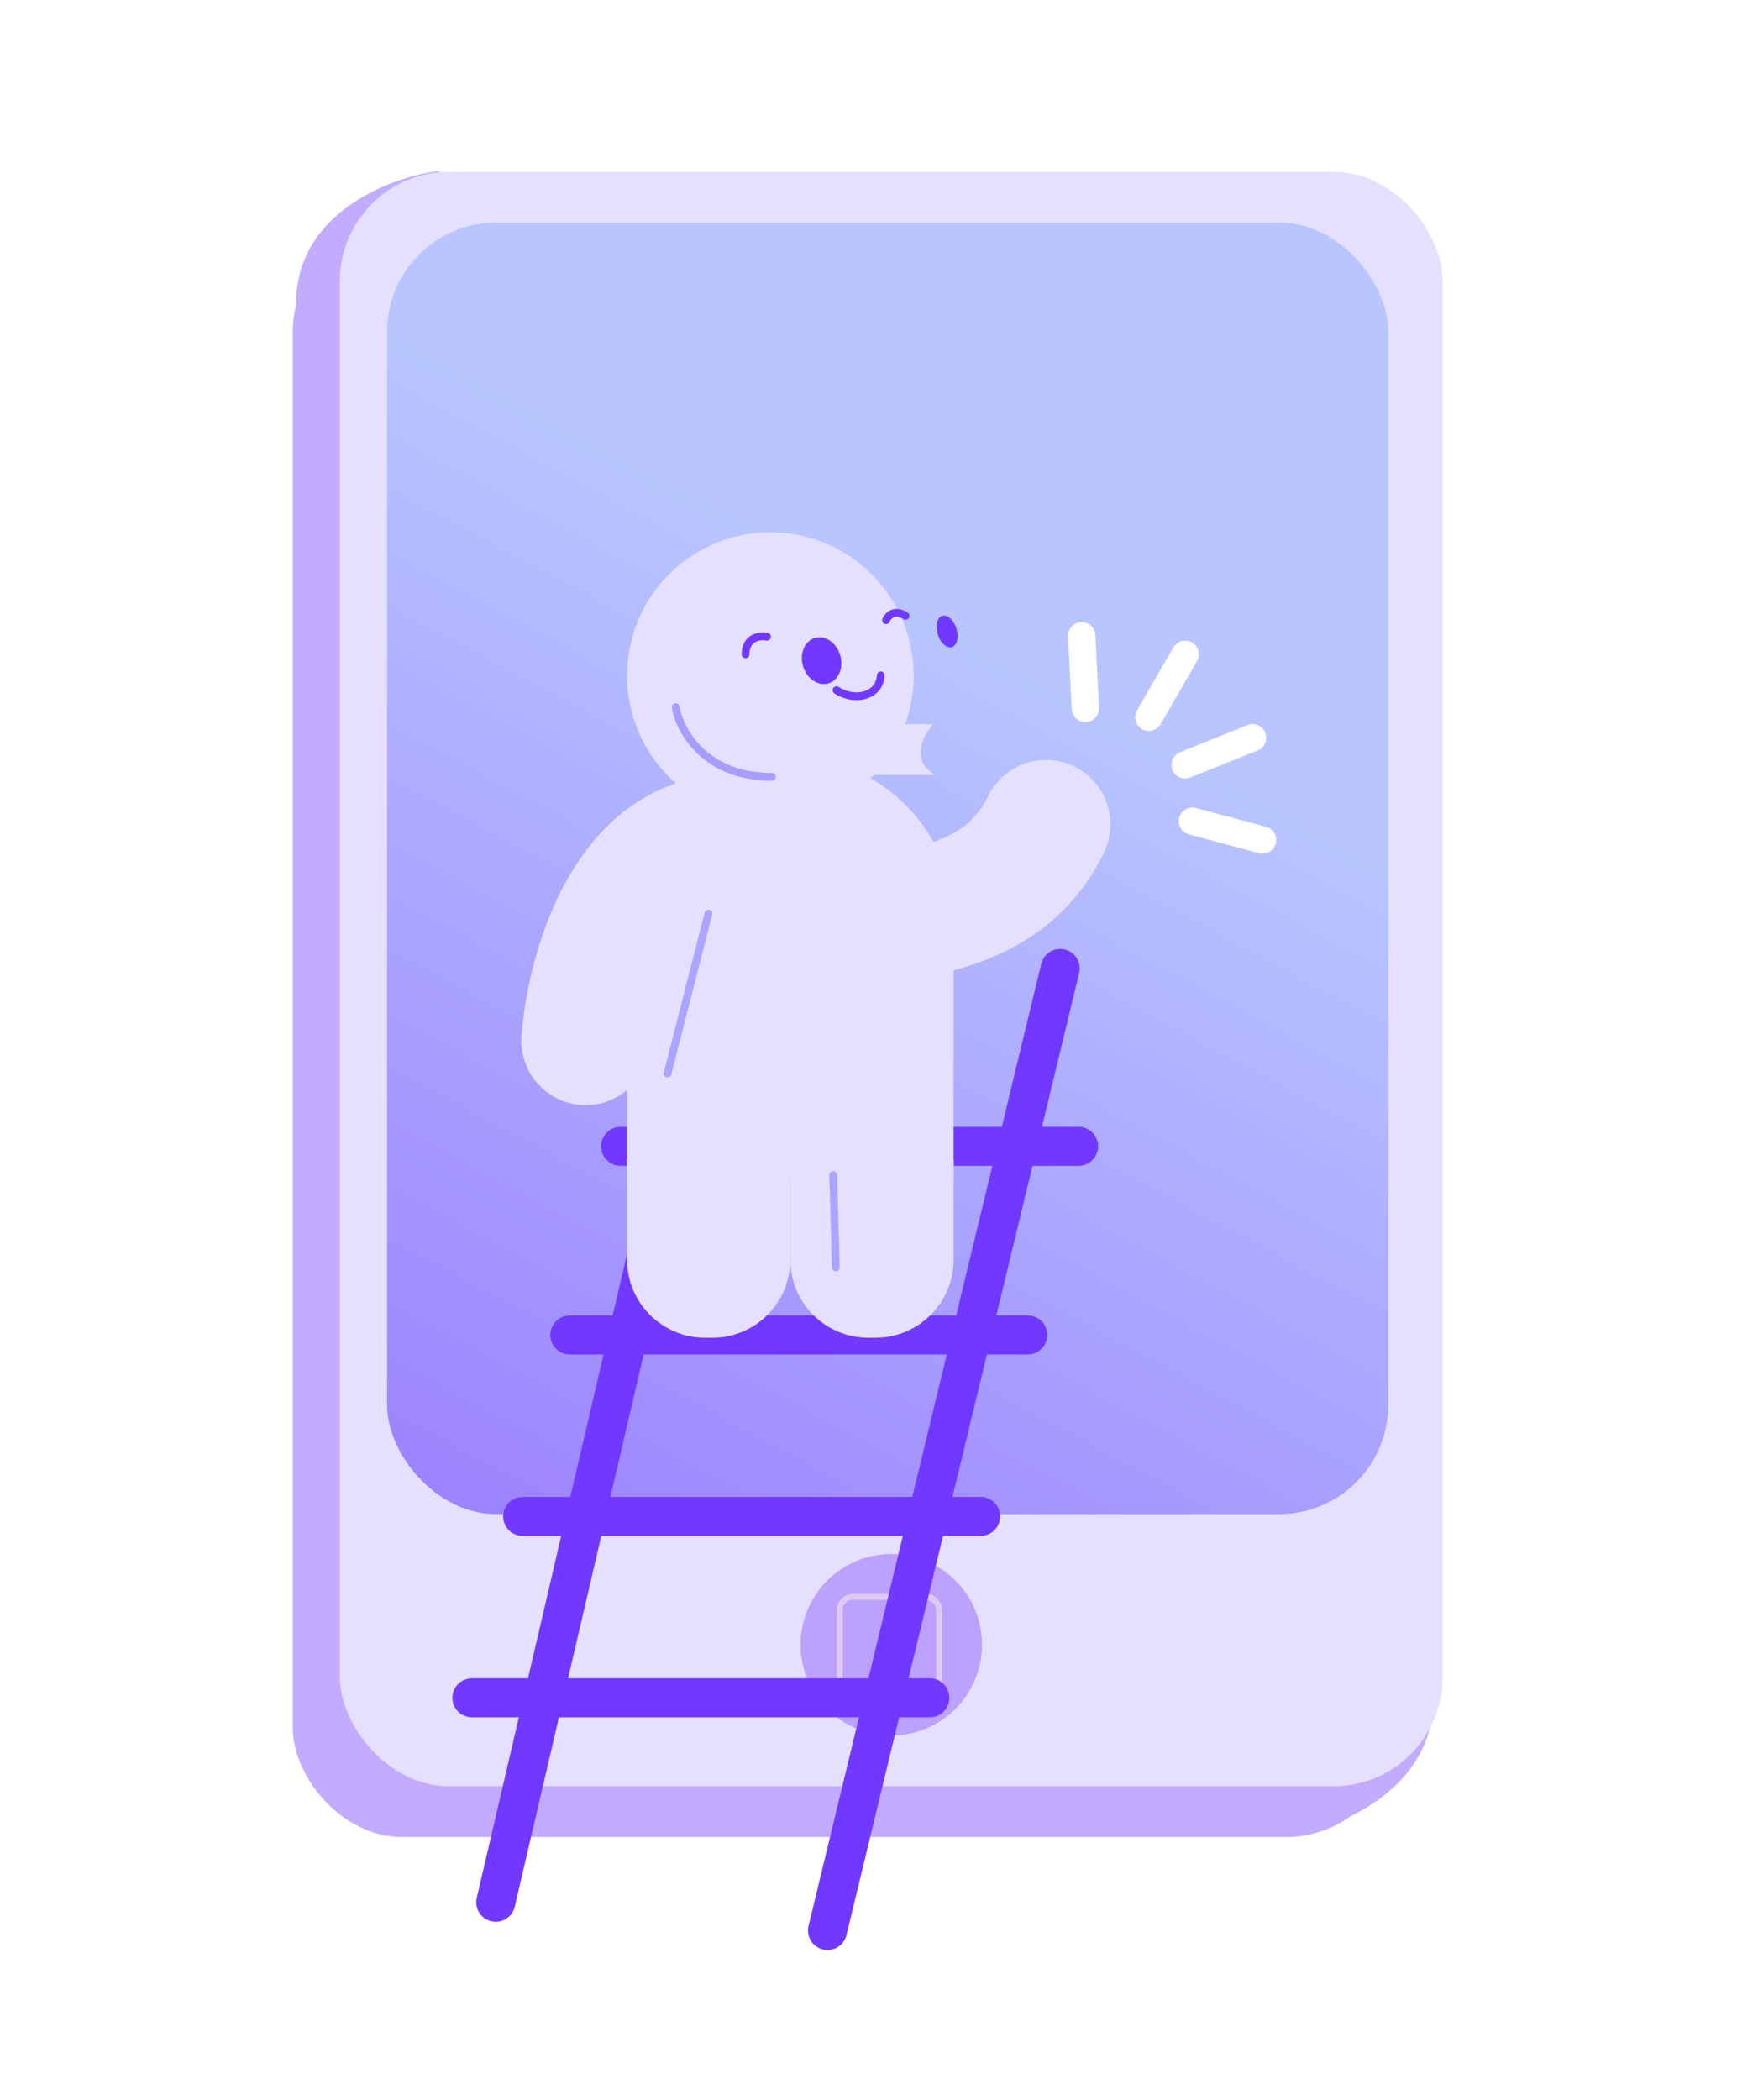<?xml version="1.0" encoding="UTF-8" standalone="no"?>
<svg
   width="445"
   height="538"
   viewBox="0 0 445 538"
   fill="none"
   version="1.1"
   id="svg272"
   sodipodi:docname="ladder.svg"
   inkscape:version="1.2.2 (b0a84865, 2022-12-01)"
   xmlns:inkscape="http://www.inkscape.org/namespaces/inkscape"
   xmlns:sodipodi="http://sodipodi.sourceforge.net/DTD/sodipodi-0.dtd"
   xmlns="http://www.w3.org/2000/svg"
   xmlns:svg="http://www.w3.org/2000/svg">
  <sodipodi:namedview
     id="namedview274"
     pagecolor="#ffffff"
     bordercolor="#999999"
     borderopacity="1"
     inkscape:showpageshadow="0"
     inkscape:pageopacity="0"
     inkscape:pagecheckerboard="0"
     inkscape:deskcolor="#d1d1d1"
     showgrid="false"
     inkscape:zoom="0.43866171"
     inkscape:cx="222.26695"
     inkscape:cy="269"
     inkscape:window-width="1280"
     inkscape:window-height="430"
     inkscape:window-x="0"
     inkscape:window-y="33"
     inkscape:window-maximized="0"
     inkscape:current-layer="svg272" />
  <path
     d="M111.245 44.464C99.783 46.168 76.766 55.059 76.394 76.991L111.245 44.464Z"
     fill="#C3ACFF"
     stroke="#C3ACFF"
     id="path134" />
  <path
     d="M330.568 469.636C342.489 467.835 366.426 458.436 366.812 435.25L330.568 469.636Z"
     fill="#C3ACFF"
     stroke="#C3ACFF"
     id="path136" />
  <rect
     x="75"
     y="57.01"
     width="282.518"
     height="413.554"
     rx="28"
     fill="#C3ACFF"
     id="rect138" />
  <rect
     x="87.082"
     y="44"
     width="282.518"
     height="413.554"
     rx="28"
     fill="#E5E0FF"
     id="rect140" />
  <rect
     x="355.66"
     y="387.854"
     width="256.496"
     height="330.843"
     rx="28"
     transform="rotate(-180 355.66 387.854)"
     fill="url(#paint0_linear_893_3156)"
     fill-opacity="0.7"
     id="rect142" />
  <path
     d="M204.5 166C205.333 163.5 208.2 158.5 213 158.5"
     stroke="#7139FF"
     stroke-width="17"
     stroke-linecap="round"
     id="path144" />
  <circle
     cx="228.341"
     cy="421.31"
     r="23.233"
     fill="#BCA1FF"
     id="circle146" />
  <rect
     x="215.148"
     y="409.049"
     width="25.451"
     height="25.451"
     rx="3.25"
     stroke="#DECAF1"
     stroke-width="1.5"
     id="rect148" />
  <line
     x1="183.519"
     y1="245.167"
     x2="127.005"
     y2="487.267"
     stroke="#7139FF"
     stroke-width="10"
     stroke-linecap="round"
     id="line150" />
  <path
     d="M271.609 248.073L211.998 494.5"
     stroke="#7139FF"
     stroke-width="10"
     stroke-linecap="round"
     id="path152" />
  <line
     x1="120.894"
     y1="434.897"
     x2="238.213"
     y2="434.897"
     stroke="#7139FF"
     stroke-width="10"
     stroke-linecap="round"
     id="line154" />
  <line
     x1="145.985"
     y1="341.964"
     x2="263.304"
     y2="341.964"
     stroke="#7139FF"
     stroke-width="10"
     stroke-linecap="round"
     id="line156" />
  <line
     x1="158.996"
     y1="293.639"
     x2="276.315"
     y2="293.639"
     stroke="#7139FF"
     stroke-width="10"
     stroke-linecap="round"
     id="line158" />
  <line
     x1="133.903"
     y1="388.43"
     x2="251.222"
     y2="388.43"
     stroke="#7139FF"
     stroke-width="10"
     stroke-linecap="round"
     id="line160" />
  <g
     filter="url(#filter0_d_893_3156)"
     id="g180">
    <circle
       cx="208.362"
       cy="168.066"
       r="36.709"
       fill="#E5E0FF"
       id="circle162" />
    <path
       d="M202 162.594C202 159.094 204.5 157.594 207.5 158.094"
       stroke="#7139FF"
       stroke-width="2"
       stroke-linecap="round"
       id="path164" />
    <path
       d="M238 153.865C238.998 151.682 241.103 151.514 242.973 152.746"
       stroke="#7139FF"
       stroke-width="2"
       stroke-linecap="round"
       id="path166" />
    <path
       d="M171.653 230.797C171.653 207.7 190.377 188.977 213.473 188.977V188.977C236.57 188.977 255.294 207.7 255.294 230.797V296.779H171.653V230.797Z"
       fill="#E5E0FF"
       id="path168" />
    <path
       d="M227.412 233.161C242.282 228.008 267.374 229.867 278.99 206.169"
       stroke="#E5E0FF"
       stroke-width="33"
       stroke-linecap="round"
       id="path170" />
    <path
       d="M161.057 261.587C162.194 246.281 170.155 214.624 192.902 210.442"
       stroke="#E5E0FF"
       stroke-width="33"
       stroke-linecap="round"
       id="path172" />
    <path
       d="M171.653 292.132H213.473V317.67C213.473 328.715 204.519 337.67 193.473 337.67H191.653C180.608 337.67 171.653 328.715 171.653 317.67V292.132Z"
       fill="#E5E0FF"
       id="path174" />
    <path
       d="M213.472 292.132H255.292V317.67C255.292 328.715 246.338 337.67 235.292 337.67H233.472C222.426 337.67 213.472 328.715 213.472 317.67V292.132Z"
       fill="#E5E0FF"
       id="path176" />
    <path
       d="M225.296 171.788C230.151 174.921 236.399 173.188 236.636 168"
       stroke="#7139FF"
       stroke-width="2"
       stroke-linecap="round"
       id="path178" />
  </g>
  <g
     filter="url(#filter1_f_893_3156)"
     id="g184">
    <path
       d="M277.127 162.839L278.056 181.425"
       stroke="white"
       stroke-width="7"
       stroke-linecap="round"
       id="path182" />
  </g>
  <g
     filter="url(#filter2_f_893_3156)"
     id="g188">
    <path
       d="M303.627 167.602L294.322 183.719"
       stroke="white"
       stroke-width="7"
       stroke-linecap="round"
       id="path186" />
  </g>
  <g
     filter="url(#filter3_f_893_3156)"
     id="g192">
    <path
       d="M320.885 188.976L303.618 195.918"
       stroke="white"
       stroke-width="7"
       stroke-linecap="round"
       id="path190" />
  </g>
  <g
     filter="url(#filter4_f_893_3156)"
     id="g196">
    <path
       d="M323.449 215.168L305.473 210.351"
       stroke="white"
       stroke-width="7"
       stroke-linecap="round"
       id="path194" />
  </g>
  <path
     d="M277.127 162.839L278.056 181.425"
     stroke="white"
     stroke-width="6"
     stroke-linecap="round"
     id="path198" />
  <path
     d="M303.627 167.602L294.322 183.719"
     stroke="white"
     stroke-width="6"
     stroke-linecap="round"
     id="path200" />
  <path
     d="M320.885 188.976L303.618 195.918"
     stroke="white"
     stroke-width="6"
     stroke-linecap="round"
     id="path202" />
  <path
     d="M323.449 215.168L305.473 210.351"
     stroke="white"
     stroke-width="6"
     stroke-linecap="round"
     id="path204" />
  <path
     d="M180 201C184.4 197.4 181.833 191.5 180 189H201L206 201H180Z"
     fill="#E5E0FF"
     stroke="#E5E0FF"
     id="path206" />
  <path
     d="M238 198C233.262 194.4 236.026 188.5 238 186H215.385L210 198H238Z"
     fill="#E5E0FF"
     stroke="#E5E0FF"
     id="path208" />
  <ellipse
     cx="210.487"
     cy="169.236"
     rx="4.964"
     ry="6.075"
     transform="rotate(-16.535 210.487 169.236)"
     fill="#7139FF"
     id="ellipse210" />
  <ellipse
     cx="242.631"
     cy="161.75"
     rx="2.502"
     ry="4.198"
     transform="rotate(-17.195 242.631 161.75)"
     fill="#7139FF"
     id="ellipse212" />
  <path
     d="M171 275L181.5 234"
     stroke="#ABA5FF"
     stroke-width="2"
     stroke-linecap="round"
     id="path214" />
  <path
     d="M214.126 324.658L213.47 301.001"
     stroke="#ABA5FF"
     stroke-width="2"
     stroke-linecap="round"
     id="path216" />
  <path
     d="M173.121 181.151C173.575 185.021 179 198.982 197.731 198.982"
     stroke="#A59EFF"
     stroke-width="2"
     stroke-linecap="round"
     id="path218" />
  <defs
     id="defs270">
    <filter
       id="filter0_d_893_3156"
       x="116.756"
       y="119.558"
       width="184.538"
       height="239.912"
       filterUnits="userSpaceOnUse"
       color-interpolation-filters="sRGB">
      <feFlood
         flood-opacity="0"
         result="BackgroundImageFix"
         id="feFlood220" />
      <feColorMatrix
         in="SourceAlpha"
         type="matrix"
         values="0 0 0 0 0 0 0 0 0 0 0 0 0 0 0 0 0 0 127 0"
         result="hardAlpha"
         id="feColorMatrix222" />
      <feOffset
         dx="-11"
         dy="5"
         id="feOffset224" />
      <feGaussianBlur
         stdDeviation="8.4"
         id="feGaussianBlur226" />
      <feComposite
         in2="hardAlpha"
         operator="out"
         id="feComposite228" />
      <feColorMatrix
         type="matrix"
         values="0 0 0 0 0.444 0 0 0 0 0.225 0 0 0 0 1 0 0 0 0.2 0"
         id="feColorMatrix230" />
      <feBlend
         mode="normal"
         in2="BackgroundImageFix"
         result="effect1_dropShadow_893_3156"
         id="feBlend232" />
      <feBlend
         mode="normal"
         in="SourceGraphic"
         in2="effect1_dropShadow_893_3156"
         result="shape"
         id="feBlend234" />
    </filter>
    <filter
       id="filter1_f_893_3156"
       x="269.627"
       y="155.339"
       width="15.93"
       height="33.587"
       filterUnits="userSpaceOnUse"
       color-interpolation-filters="sRGB">
      <feFlood
         flood-opacity="0"
         result="BackgroundImageFix"
         id="feFlood237" />
      <feBlend
         mode="normal"
         in="SourceGraphic"
         in2="BackgroundImageFix"
         result="shape"
         id="feBlend239" />
      <feGaussianBlur
         stdDeviation="2"
         result="effect1_foregroundBlur_893_3156"
         id="feGaussianBlur241" />
    </filter>
    <filter
       id="filter2_f_893_3156"
       x="286.821"
       y="160.101"
       width="24.306"
       height="31.118"
       filterUnits="userSpaceOnUse"
       color-interpolation-filters="sRGB">
      <feFlood
         flood-opacity="0"
         result="BackgroundImageFix"
         id="feFlood244" />
      <feBlend
         mode="normal"
         in="SourceGraphic"
         in2="BackgroundImageFix"
         result="shape"
         id="feBlend246" />
      <feGaussianBlur
         stdDeviation="2"
         result="effect1_foregroundBlur_893_3156"
         id="feGaussianBlur248" />
    </filter>
    <filter
       id="filter3_f_893_3156"
       x="296.117"
       y="181.475"
       width="32.269"
       height="21.944"
       filterUnits="userSpaceOnUse"
       color-interpolation-filters="sRGB">
      <feFlood
         flood-opacity="0"
         result="BackgroundImageFix"
         id="feFlood251" />
      <feBlend
         mode="normal"
         in="SourceGraphic"
         in2="BackgroundImageFix"
         result="shape"
         id="feBlend253" />
      <feGaussianBlur
         stdDeviation="2"
         result="effect1_foregroundBlur_893_3156"
         id="feGaussianBlur255" />
    </filter>
    <filter
       id="filter4_f_893_3156"
       x="297.973"
       y="202.85"
       width="32.977"
       height="19.818"
       filterUnits="userSpaceOnUse"
       color-interpolation-filters="sRGB">
      <feFlood
         flood-opacity="0"
         result="BackgroundImageFix"
         id="feFlood258" />
      <feBlend
         mode="normal"
         in="SourceGraphic"
         in2="BackgroundImageFix"
         result="shape"
         id="feBlend260" />
      <feGaussianBlur
         stdDeviation="2"
         result="effect1_foregroundBlur_893_3156"
         id="feGaussianBlur262" />
    </filter>
    <linearGradient
       id="paint0_linear_893_3156"
       x1="597.752"
       y1="286.557"
       x2="432.795"
       y2="593.237"
       gradientUnits="userSpaceOnUse">
      <stop
         stop-color="#7139FF"
         id="stop265" />
      <stop
         offset="1"
         stop-color="#A5BAFF"
         id="stop267" />
    </linearGradient>
  </defs>
</svg>
